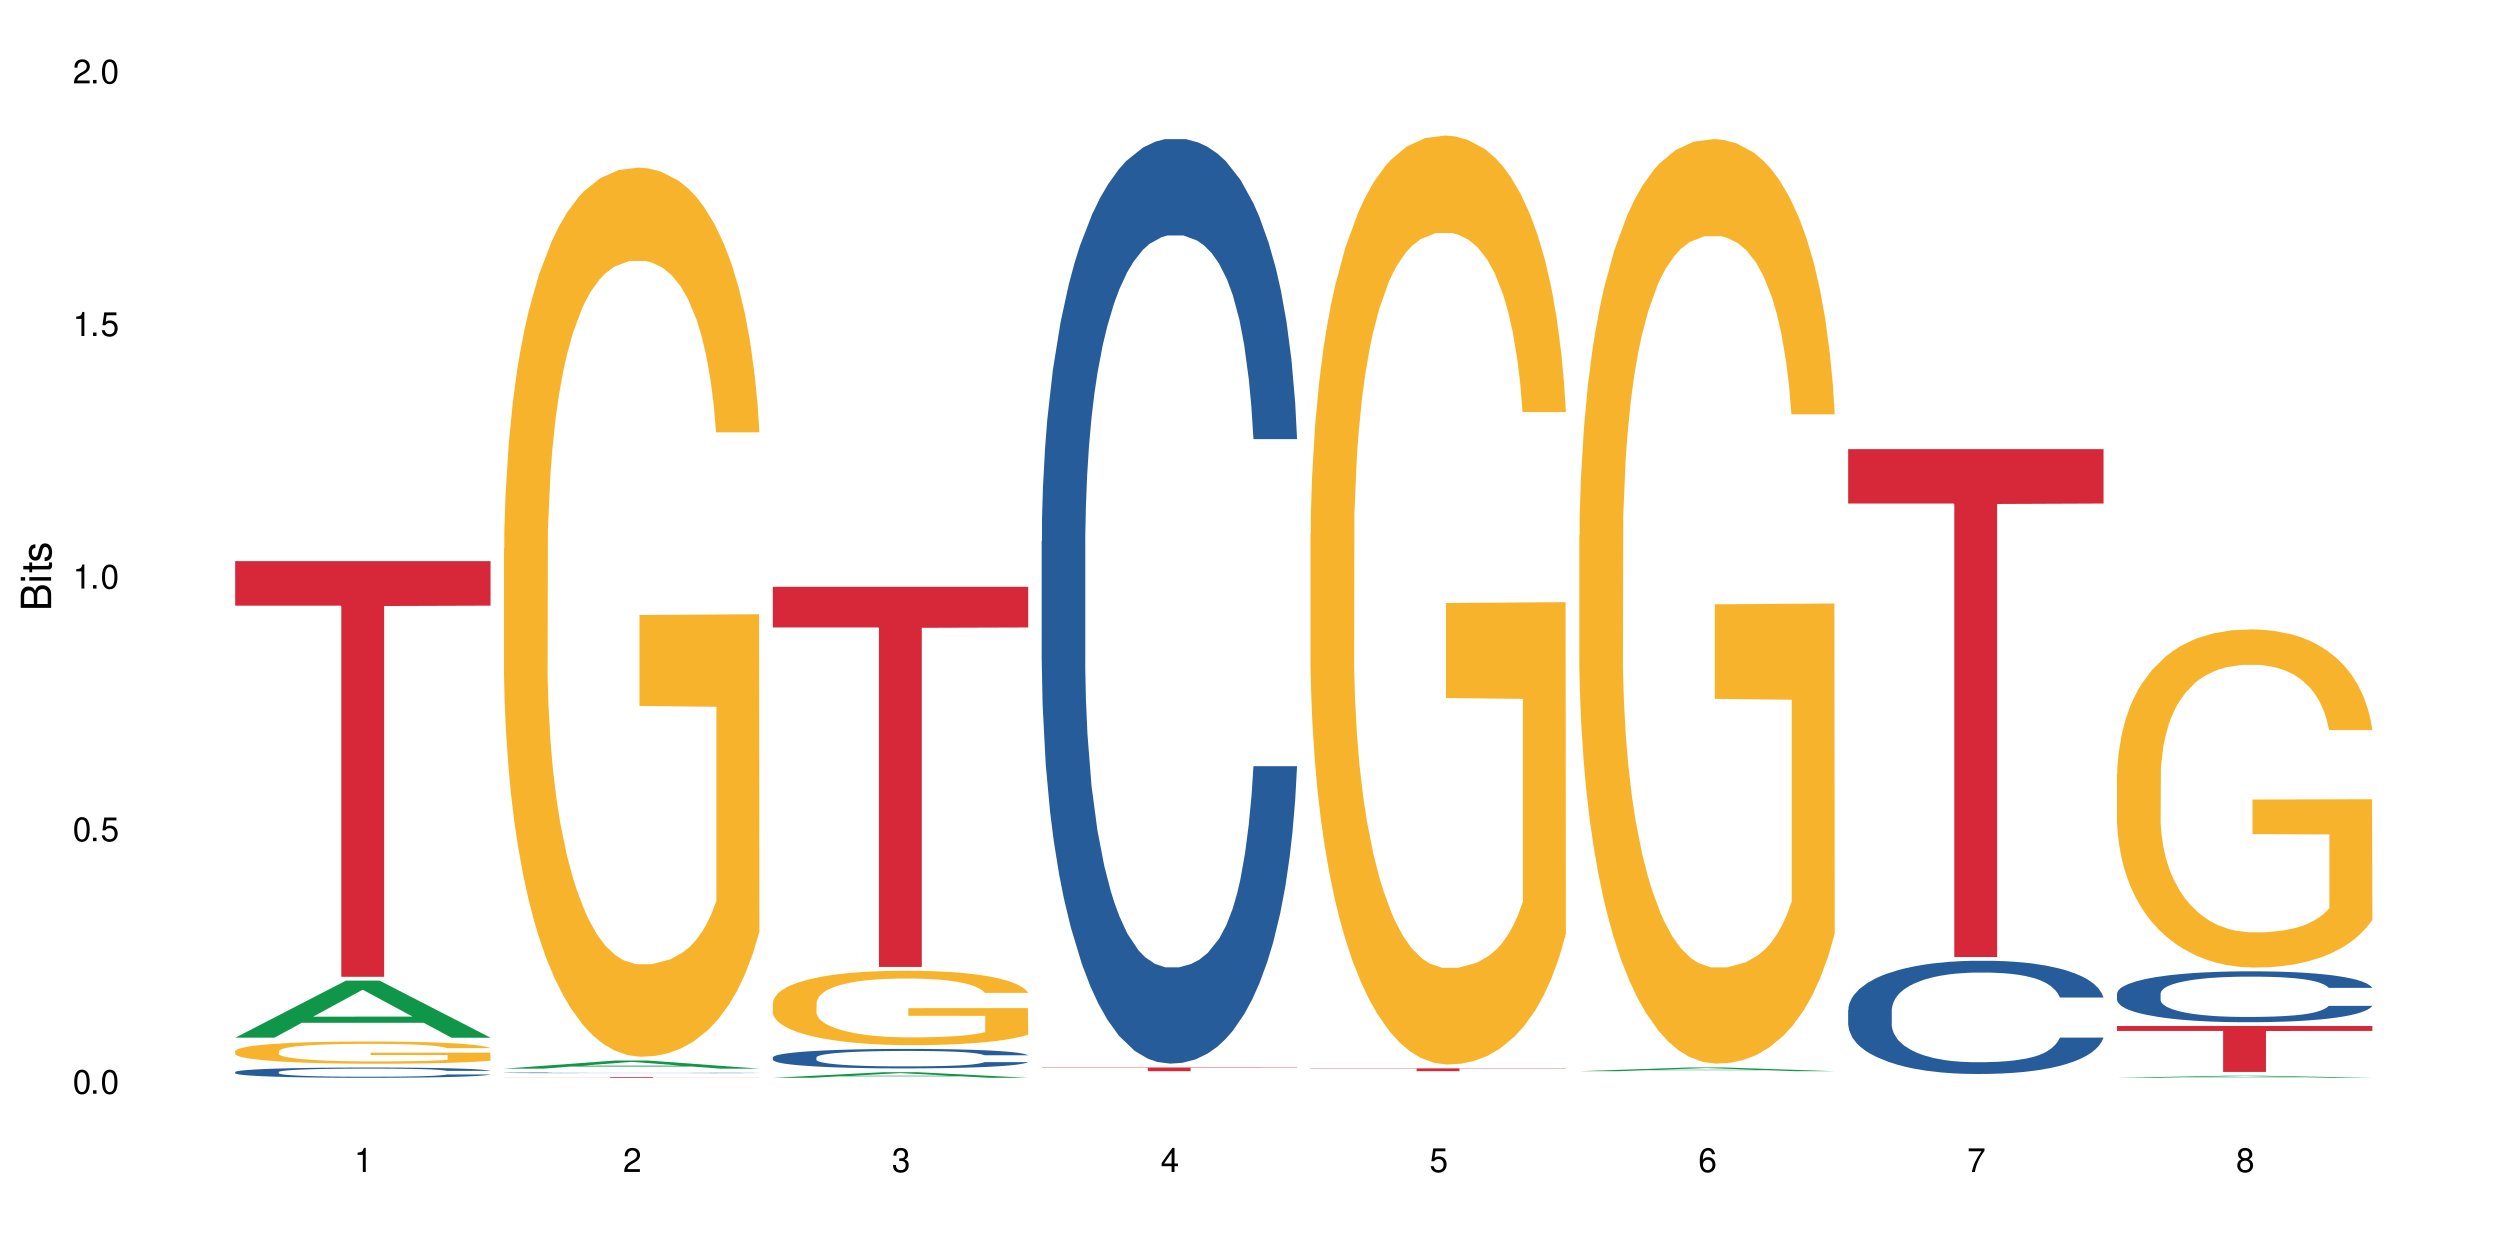 <?xml version="1.0" encoding="UTF-8"?>
<svg xmlns="http://www.w3.org/2000/svg" xmlns:xlink="http://www.w3.org/1999/xlink" width="720" height="360" viewBox="0 0 720 360">
<defs>
<g>
<g id="glyph-0-0">
</g>
<g id="glyph-0-1">
<path d="M 2.641 -6.938 C 2 -6.938 1.422 -6.656 1.078 -6.172 C 0.641 -5.562 0.406 -4.641 0.406 -3.359 C 0.406 -1.016 1.188 0.219 2.641 0.219 C 4.078 0.219 4.859 -1.016 4.859 -3.297 C 4.859 -4.641 4.656 -5.547 4.203 -6.172 C 3.844 -6.656 3.281 -6.938 2.641 -6.938 Z M 2.641 -6.188 C 3.547 -6.188 4 -5.25 4 -3.375 C 4 -1.406 3.562 -0.484 2.625 -0.484 C 1.734 -0.484 1.281 -1.438 1.281 -3.344 C 1.281 -5.25 1.734 -6.188 2.641 -6.188 Z M 2.641 -6.188 "/>
</g>
<g id="glyph-0-2">
<path d="M 1.828 -1 L 0.828 -1 L 0.828 0 L 1.828 0 Z M 1.828 -1 "/>
</g>
<g id="glyph-0-3">
<path d="M 4.562 -6.797 L 1.062 -6.797 L 0.547 -3.094 L 1.328 -3.094 C 1.719 -3.562 2.047 -3.734 2.578 -3.734 C 3.484 -3.734 4.062 -3.109 4.062 -2.094 C 4.062 -1.125 3.484 -0.531 2.578 -0.531 C 1.828 -0.531 1.375 -0.906 1.188 -1.672 L 0.328 -1.672 C 0.453 -1.109 0.547 -0.844 0.75 -0.594 C 1.125 -0.078 1.828 0.219 2.594 0.219 C 3.969 0.219 4.922 -0.781 4.922 -2.219 C 4.922 -3.562 4.031 -4.484 2.719 -4.484 C 2.25 -4.484 1.859 -4.359 1.469 -4.062 L 1.734 -5.969 L 4.562 -5.969 Z M 4.562 -6.797 "/>
</g>
<g id="glyph-0-4">
<path d="M 2.484 -4.938 L 2.484 0 L 3.328 0 L 3.328 -6.938 L 2.766 -6.938 C 2.469 -5.875 2.281 -5.734 0.984 -5.562 L 0.984 -4.938 Z M 2.484 -4.938 "/>
</g>
<g id="glyph-0-5">
<path d="M 4.859 -0.828 L 1.281 -0.828 C 1.359 -1.406 1.672 -1.781 2.5 -2.281 L 3.469 -2.828 C 4.406 -3.344 4.906 -4.062 4.906 -4.906 C 4.906 -5.484 4.672 -6.031 4.266 -6.406 C 3.859 -6.766 3.375 -6.938 2.719 -6.938 C 1.859 -6.938 1.219 -6.625 0.844 -6.031 C 0.609 -5.672 0.5 -5.234 0.484 -4.531 L 1.328 -4.531 C 1.359 -5.016 1.406 -5.281 1.531 -5.516 C 1.75 -5.938 2.188 -6.203 2.703 -6.203 C 3.469 -6.203 4.031 -5.641 4.031 -4.891 C 4.031 -4.344 3.719 -3.859 3.125 -3.516 L 2.234 -3 C 0.812 -2.172 0.406 -1.531 0.328 -0.016 L 4.859 -0.016 Z M 4.859 -0.828 "/>
</g>
<g id="glyph-0-6">
<path d="M 2.125 -3.188 L 2.578 -3.188 C 3.5 -3.188 3.984 -2.766 3.984 -1.922 C 3.984 -1.062 3.469 -0.531 2.594 -0.531 C 1.656 -0.531 1.203 -1 1.156 -2.016 L 0.312 -2.016 C 0.344 -1.453 0.438 -1.094 0.609 -0.781 C 0.953 -0.109 1.625 0.219 2.547 0.219 C 3.953 0.219 4.859 -0.625 4.859 -1.938 C 4.859 -2.828 4.516 -3.297 3.703 -3.594 C 4.344 -3.844 4.656 -4.328 4.656 -5.031 C 4.656 -6.219 3.875 -6.938 2.578 -6.938 C 1.203 -6.938 0.484 -6.172 0.453 -4.703 L 1.297 -4.703 C 1.312 -5.125 1.344 -5.359 1.453 -5.578 C 1.641 -5.969 2.062 -6.203 2.594 -6.203 C 3.344 -6.203 3.797 -5.75 3.797 -5 C 3.797 -4.516 3.609 -4.219 3.25 -4.047 C 3.016 -3.953 2.703 -3.922 2.125 -3.906 Z M 2.125 -3.188 "/>
</g>
<g id="glyph-0-7">
<path d="M 3.141 -1.672 L 3.141 0 L 3.984 0 L 3.984 -1.672 L 4.984 -1.672 L 4.984 -2.438 L 3.984 -2.438 L 3.984 -6.938 L 3.359 -6.938 L 0.266 -2.578 L 0.266 -1.672 Z M 3.141 -2.438 L 1 -2.438 L 3.141 -5.5 Z M 3.141 -2.438 "/>
</g>
<g id="glyph-0-8">
<path d="M 4.781 -5.125 C 4.609 -6.266 3.891 -6.938 2.844 -6.938 C 2.094 -6.938 1.422 -6.578 1.031 -5.953 C 0.594 -5.266 0.406 -4.422 0.406 -3.172 C 0.406 -2 0.578 -1.25 0.984 -0.641 C 1.359 -0.078 1.953 0.219 2.703 0.219 C 3.984 0.219 4.922 -0.75 4.922 -2.094 C 4.922 -3.375 4.062 -4.281 2.844 -4.281 C 2.172 -4.281 1.641 -4.031 1.281 -3.516 C 1.281 -5.234 1.828 -6.188 2.797 -6.188 C 3.391 -6.188 3.797 -5.797 3.938 -5.125 Z M 2.734 -3.531 C 3.547 -3.531 4.062 -2.953 4.062 -2.031 C 4.062 -1.156 3.484 -0.531 2.703 -0.531 C 1.922 -0.531 1.328 -1.188 1.328 -2.078 C 1.328 -2.938 1.906 -3.531 2.734 -3.531 Z M 2.734 -3.531 "/>
</g>
<g id="glyph-0-9">
<path d="M 4.984 -6.797 L 0.438 -6.797 L 0.438 -5.969 L 4.109 -5.969 C 2.5 -3.656 1.828 -2.234 1.328 0 L 2.219 0 C 2.594 -2.172 3.453 -4.047 4.984 -6.094 Z M 4.984 -6.797 "/>
</g>
<g id="glyph-0-10">
<path d="M 3.75 -3.656 C 4.469 -4.094 4.688 -4.438 4.688 -5.078 C 4.688 -6.172 3.844 -6.938 2.641 -6.938 C 1.438 -6.938 0.594 -6.172 0.594 -5.094 C 0.594 -4.438 0.812 -4.094 1.516 -3.656 C 0.734 -3.266 0.359 -2.703 0.359 -1.922 C 0.359 -0.656 1.281 0.219 2.641 0.219 C 3.984 0.219 4.922 -0.656 4.922 -1.922 C 4.922 -2.703 4.531 -3.266 3.75 -3.656 Z M 2.641 -6.188 C 3.359 -6.188 3.812 -5.75 3.812 -5.062 C 3.812 -4.406 3.344 -3.984 2.641 -3.984 C 1.922 -3.984 1.453 -4.406 1.453 -5.078 C 1.453 -5.75 1.922 -6.188 2.641 -6.188 Z M 2.641 -3.266 C 3.484 -3.266 4.062 -2.719 4.062 -1.906 C 4.062 -1.078 3.484 -0.531 2.625 -0.531 C 1.797 -0.531 1.219 -1.094 1.219 -1.906 C 1.219 -2.719 1.781 -3.266 2.641 -3.266 Z M 2.641 -3.266 "/>
</g>
<g id="glyph-1-0">
</g>
<g id="glyph-1-1">
<path d="M 0 -0.953 L 0 -4.891 C 0 -5.719 -0.234 -6.344 -0.734 -6.797 C -1.188 -7.234 -1.812 -7.469 -2.5 -7.469 C -3.547 -7.469 -4.188 -7 -4.625 -5.875 C -4.984 -6.688 -5.625 -7.094 -6.531 -7.094 C -7.172 -7.094 -7.734 -6.859 -8.141 -6.391 C -8.562 -5.922 -8.75 -5.344 -8.75 -4.5 L -8.75 -0.953 Z M -4.984 -2.062 L -7.766 -2.062 L -7.766 -4.219 C -7.766 -4.844 -7.688 -5.203 -7.453 -5.5 C -7.219 -5.812 -6.859 -5.969 -6.375 -5.969 C -5.891 -5.969 -5.531 -5.812 -5.297 -5.5 C -5.062 -5.203 -4.984 -4.844 -4.984 -4.219 Z M -0.984 -2.062 L -4 -2.062 L -4 -4.781 C -4 -5.766 -3.438 -6.359 -2.484 -6.359 C -1.547 -6.359 -0.984 -5.766 -0.984 -4.781 Z M -0.984 -2.062 "/>
</g>
<g id="glyph-1-2">
<path d="M -6.281 -1.797 L -6.281 -0.797 L 0 -0.797 L 0 -1.797 Z M -8.75 -1.797 L -8.75 -0.797 L -7.484 -0.797 L -7.484 -1.797 Z M -8.75 -1.797 "/>
</g>
<g id="glyph-1-3">
<path d="M -6.281 -3.047 L -6.281 -2.016 L -8.016 -2.016 L -8.016 -1.016 L -6.281 -1.016 L -6.281 -0.172 L -5.469 -0.172 L -5.469 -1.016 L -0.719 -1.016 C -0.078 -1.016 0.281 -1.453 0.281 -2.234 C 0.281 -2.5 0.25 -2.719 0.188 -3.047 L -0.641 -3.047 C -0.609 -2.906 -0.594 -2.766 -0.594 -2.562 C -0.594 -2.141 -0.719 -2.016 -1.156 -2.016 L -5.469 -2.016 L -5.469 -3.047 Z M -6.281 -3.047 "/>
</g>
<g id="glyph-1-4">
<path d="M -4.531 -5.25 C -5.766 -5.25 -6.469 -4.422 -6.469 -2.969 C -6.469 -1.516 -5.719 -0.562 -4.547 -0.562 C -3.562 -0.562 -3.094 -1.062 -2.734 -2.562 L -2.516 -3.484 C -2.344 -4.188 -2.094 -4.469 -1.641 -4.469 C -1.047 -4.469 -0.641 -3.875 -0.641 -3 C -0.641 -2.453 -0.797 -2 -1.062 -1.75 C -1.25 -1.594 -1.422 -1.531 -1.875 -1.469 L -1.875 -0.406 C -0.422 -0.453 0.281 -1.266 0.281 -2.922 C 0.281 -4.5 -0.5 -5.516 -1.719 -5.516 C -2.656 -5.516 -3.172 -4.984 -3.469 -3.734 L -3.703 -2.766 C -3.891 -1.953 -4.156 -1.609 -4.594 -1.609 C -5.188 -1.609 -5.547 -2.125 -5.547 -2.938 C -5.547 -3.75 -5.203 -4.172 -4.531 -4.203 Z M -4.531 -5.25 "/>
</g>
</g>
</defs>
<rect x="-72" y="-36" width="864" height="432" fill="rgb(100%, 100%, 100%)" fill-opacity="1"/>
<path fill-rule="nonzero" fill="rgb(6.275%, 58.824%, 28.235%)" fill-opacity="1" d="M 67.73 298.852 L 67.809 298.836 L 99.637 282.418 L 109.301 282.418 L 141.281 298.863 L 130.047 298.863 L 122.031 294.57 L 86.906 294.57 L 79.047 298.852 L 67.73 298.852 L 90.285 292.797 L 118.809 292.781 L 104.586 285.105 L 104.43 285.09 L 104.27 285.137 L 90.207 292.781 L 90.285 292.797 Z M 67.73 298.852 "/>
<path fill-rule="nonzero" fill="rgb(14.51%, 36.078%, 60%)" fill-opacity="1" d="M 67.73 308.734 L 67.82 308.734 L 67.82 308.668 L 68.09 308.566 L 68.719 308.438 L 69.344 308.348 L 70.961 308.188 L 73.203 308.035 L 75.535 307.914 L 77.238 307.844 L 78.766 307.789 L 82.262 307.691 L 84.504 307.637 L 86.926 307.594 L 89.887 307.547 L 92.039 307.52 L 96.883 307.477 L 100.469 307.457 L 103.25 307.449 L 109.262 307.449 L 112.848 307.461 L 115.449 307.473 L 118.32 307.496 L 120.742 307.52 L 124.957 307.578 L 128.727 307.656 L 130.43 307.699 L 133.121 307.781 L 135.184 307.863 L 136.617 307.934 L 138.234 308.035 L 139.668 308.156 L 140.746 308.293 L 141.281 308.41 L 128.727 308.41 L 128.098 308.301 L 127.379 308.219 L 126.035 308.105 L 124.688 308.027 L 122.805 307.949 L 121.102 307.898 L 118.77 307.848 L 116.707 307.812 L 114.555 307.789 L 112.488 307.773 L 108.543 307.758 L 103.969 307.758 L 102.266 307.762 L 98.766 307.785 L 96.883 307.805 L 94.191 307.84 L 92.309 307.875 L 90.066 307.93 L 88.539 307.977 L 86.656 308.047 L 85.312 308.109 L 83.785 308.199 L 82.891 308.266 L 82.082 308.34 L 81.363 308.43 L 80.828 308.523 L 80.469 308.625 L 80.289 308.723 L 80.289 309.141 L 80.469 309.238 L 80.918 309.352 L 82.082 309.516 L 83.785 309.66 L 85.762 309.773 L 87.645 309.855 L 88.719 309.895 L 90.156 309.938 L 92.398 309.988 L 95.629 310.043 L 97.512 310.066 L 100.383 310.086 L 103.34 310.098 L 107.289 310.098 L 110.785 310.086 L 113.117 310.074 L 115.539 310.051 L 118.859 310.008 L 120.922 309.965 L 122.715 309.91 L 124.062 309.859 L 124.957 309.816 L 126.305 309.734 L 127.379 309.641 L 128.188 309.547 L 128.727 309.453 L 141.281 309.453 L 140.746 309.562 L 139.938 309.668 L 139.129 309.746 L 137.875 309.84 L 136.441 309.926 L 134.375 310.02 L 132.672 310.082 L 130.43 310.148 L 128.367 310.199 L 126.125 310.246 L 122.805 310.301 L 120.652 310.328 L 118.32 310.352 L 115.539 310.375 L 112.043 310.395 L 108.273 310.402 L 104.777 310.406 L 101.008 310.402 L 98.227 310.391 L 94.551 310.367 L 89.977 310.316 L 86.656 310.266 L 84.055 310.215 L 81.812 310.16 L 79.301 310.086 L 76.074 309.969 L 74.098 309.875 L 72.754 309.801 L 71.23 309.695 L 70.152 309.602 L 68.898 309.449 L 68 309.258 L 67.73 309.109 Z M 67.73 308.734 "/>
<path fill-rule="nonzero" fill="rgb(96.863%, 70.196%, 16.863%)" fill-opacity="1" d="M 67.73 302.699 L 67.82 302.691 L 67.82 302.574 L 68.18 302.312 L 69.078 301.949 L 70.242 301.652 L 71.5 301.418 L 72.305 301.293 L 73.652 301.117 L 74.816 300.988 L 77.777 300.727 L 81.543 300.48 L 83.609 300.375 L 85.941 300.277 L 89.258 300.164 L 90.785 300.125 L 95.449 300.031 L 100.738 299.973 L 106.57 299.953 L 109.262 299.961 L 112.938 299.984 L 117.961 300.047 L 120.832 300.105 L 123.074 300.164 L 125.406 300.242 L 128.277 300.359 L 130.969 300.5 L 133.121 300.641 L 135.273 300.816 L 137.066 301 L 138.594 301.207 L 139.938 301.453 L 140.746 301.656 L 141.281 301.863 L 128.816 301.863 L 128.098 301.656 L 127.289 301.5 L 125.945 301.305 L 124.598 301.164 L 123.254 301.055 L 120.742 300.902 L 118.59 300.809 L 115.898 300.727 L 113.297 300.676 L 110.336 300.641 L 108.543 300.629 L 103.789 300.629 L 99.484 300.668 L 96.973 300.715 L 95.18 300.762 L 92.668 300.852 L 91.141 300.922 L 90.246 300.969 L 87.555 301.148 L 85.762 301.312 L 84.773 301.422 L 83.52 301.598 L 82.621 301.758 L 81.633 301.992 L 81.098 302.164 L 80.379 302.562 L 80.289 303.617 L 80.559 303.84 L 81.098 304.078 L 81.812 304.289 L 82.891 304.512 L 83.965 304.68 L 85.852 304.91 L 87.465 305.062 L 88.719 305.16 L 91.141 305.32 L 92.129 305.371 L 94.461 305.477 L 96.883 305.559 L 99.844 305.629 L 102.086 305.664 L 105.672 305.691 L 110.246 305.691 L 115.629 305.656 L 119.039 305.609 L 121.371 305.562 L 122.895 305.523 L 124.777 305.457 L 126.125 305.398 L 127.379 305.336 L 128.906 305.238 L 128.906 303.84 L 106.75 303.832 L 106.75 303.176 L 141.195 303.172 L 141.281 305.457 L 139.398 305.617 L 137.066 305.77 L 134.824 305.887 L 132.492 305.984 L 129.176 306.098 L 126.484 306.168 L 122.355 306.25 L 118.59 306.301 L 114.645 306.336 L 111.145 306.355 L 107.02 306.359 L 103.34 306.348 L 99.395 306.312 L 96.254 306.266 L 93.383 306.207 L 90.516 306.133 L 86.926 306.008 L 84.594 305.91 L 82.172 305.785 L 79.75 305.641 L 77.598 305.48 L 76.164 305.359 L 74.727 305.219 L 73.203 305.043 L 71.766 304.844 L 70.691 304.664 L 69.703 304.457 L 68.988 304.266 L 68.27 304.004 L 67.91 303.793 L 67.73 303.609 Z M 67.73 302.699 "/>
<path fill-rule="nonzero" fill="rgb(83.922%, 15.686%, 22.353%)" fill-opacity="1" d="M 67.73 161.609 L 141.281 161.609 L 141.281 174.426 L 110.629 174.535 L 110.629 281.328 L 98.297 281.328 L 98.297 174.648 L 98.117 174.426 L 67.73 174.426 Z M 67.73 161.609 "/>
<path fill-rule="nonzero" fill="rgb(6.275%, 58.824%, 28.235%)" fill-opacity="1" d="M 145.156 307.773 L 145.234 307.77 L 177.059 305.441 L 186.723 305.441 L 218.707 307.773 L 207.469 307.773 L 199.453 307.164 L 164.328 307.164 L 156.469 307.773 L 145.156 307.773 L 167.707 306.914 L 196.23 306.91 L 182.008 305.824 L 181.852 305.82 L 181.695 305.828 L 167.629 306.91 L 167.707 306.914 Z M 145.156 307.773 "/>
<path fill-rule="nonzero" fill="rgb(14.51%, 36.078%, 60%)" fill-opacity="1" d="M 145.156 308.961 L 145.242 308.961 L 145.242 308.957 L 145.512 308.949 L 146.77 308.934 L 148.383 308.922 L 150.625 308.91 L 152.957 308.898 L 154.664 308.895 L 156.188 308.891 L 159.684 308.883 L 161.93 308.879 L 164.352 308.875 L 167.309 308.871 L 169.461 308.871 L 174.305 308.867 L 177.895 308.863 L 190.273 308.863 L 192.875 308.867 L 195.742 308.867 L 198.164 308.871 L 202.383 308.875 L 206.148 308.879 L 207.852 308.883 L 210.543 308.891 L 212.605 308.895 L 214.043 308.902 L 215.656 308.91 L 217.094 308.918 L 218.168 308.93 L 218.707 308.938 L 206.148 308.938 L 205.52 308.93 L 204.805 308.922 L 203.457 308.914 L 202.113 308.91 L 200.23 308.902 L 198.523 308.898 L 196.191 308.895 L 194.129 308.891 L 189.914 308.891 L 185.969 308.887 L 179.688 308.887 L 176.191 308.891 L 174.305 308.891 L 171.613 308.895 L 169.73 308.898 L 167.488 308.902 L 165.965 308.906 L 164.082 308.91 L 162.734 308.914 L 161.211 308.922 L 160.312 308.926 L 159.508 308.934 L 158.789 308.938 L 158.25 308.945 L 157.891 308.953 L 157.711 308.961 L 157.711 308.992 L 157.891 309 L 158.34 309.008 L 159.508 309.023 L 161.211 309.035 L 163.184 309.043 L 165.066 309.047 L 166.145 309.051 L 167.578 309.055 L 169.82 309.059 L 173.051 309.062 L 174.934 309.062 L 177.805 309.066 L 190.543 309.066 L 192.965 309.062 L 196.281 309.059 L 198.344 309.055 L 200.141 309.051 L 201.484 309.047 L 202.383 309.047 L 203.727 309.039 L 204.805 309.031 L 205.609 309.023 L 206.148 309.016 L 218.707 309.016 L 218.168 309.027 L 217.359 309.035 L 216.555 309.039 L 215.297 309.047 L 213.863 309.055 L 211.801 309.062 L 210.094 309.066 L 207.852 309.07 L 205.789 309.074 L 203.547 309.078 L 200.23 309.082 L 198.074 309.086 L 192.965 309.086 L 189.465 309.09 L 175.652 309.09 L 171.973 309.086 L 167.398 309.082 L 164.082 309.078 L 161.48 309.074 L 159.238 309.07 L 156.727 309.066 L 153.496 309.059 L 151.523 309.051 L 150.176 309.043 L 148.652 309.035 L 147.574 309.027 L 146.32 309.016 L 145.422 309.004 L 145.156 308.992 Z M 145.156 308.961 "/>
<path fill-rule="nonzero" fill="rgb(96.863%, 70.196%, 16.863%)" fill-opacity="1" d="M 145.156 157.953 L 145.242 157.719 L 145.242 153.039 L 145.602 142.516 L 146.5 128.016 L 147.664 116.09 L 148.922 106.734 L 149.73 101.824 L 151.074 94.809 L 152.242 89.664 L 155.199 79.137 L 158.969 69.316 L 161.031 65.105 L 163.363 61.129 L 166.684 56.688 L 168.207 55.051 L 172.871 51.309 L 178.164 48.969 L 183.992 48.27 L 186.684 48.5 L 190.363 49.438 L 195.387 52.012 L 198.254 54.348 L 200.496 56.688 L 202.828 59.727 L 205.699 64.406 L 208.391 70.02 L 210.543 75.629 L 212.695 82.645 L 214.492 90.129 L 216.016 98.316 L 217.359 108.137 L 218.168 116.324 L 218.707 124.508 L 206.238 124.508 L 205.52 116.324 L 204.715 110.008 L 203.367 102.293 L 202.023 96.68 L 200.676 92.234 L 198.164 86.156 L 196.012 82.414 L 193.32 79.137 L 190.723 77.035 L 187.762 75.629 L 185.969 75.164 L 181.211 75.164 L 176.906 76.801 L 174.395 78.672 L 172.602 80.543 L 170.09 84.051 L 168.566 86.855 L 167.668 88.727 L 164.977 95.977 L 163.184 102.523 L 162.195 106.969 L 160.941 113.984 L 160.043 120.301 L 159.059 129.652 L 158.52 136.668 L 157.801 152.574 L 157.711 194.668 L 157.98 203.555 L 158.52 213.145 L 159.238 221.562 L 160.312 230.449 L 161.391 237.23 L 163.273 246.352 L 164.887 252.434 L 166.145 256.41 L 168.566 262.723 L 169.551 264.828 L 171.883 269.039 L 174.305 272.312 L 177.266 275.117 L 179.508 276.523 L 183.098 277.691 L 187.672 277.691 L 193.055 276.289 L 196.461 274.418 L 198.793 272.547 L 200.32 270.91 L 202.203 268.336 L 203.547 265.996 L 204.805 263.426 L 206.328 259.449 L 206.328 203.555 L 184.172 203.32 L 184.172 177.129 L 218.617 176.895 L 218.707 268.336 L 216.824 274.652 L 214.492 280.73 L 212.25 285.41 L 209.918 289.383 L 206.598 293.828 L 203.906 296.633 L 199.781 299.91 L 196.012 302.012 L 192.066 303.418 L 188.566 304.117 L 184.441 304.352 L 180.766 303.883 L 176.816 302.48 L 173.68 300.609 L 170.809 298.273 L 167.938 295.23 L 164.352 290.32 L 162.016 286.344 L 159.594 281.434 L 157.172 275.586 L 155.02 269.273 L 153.586 264.359 L 152.152 258.75 L 150.625 251.73 L 149.191 243.781 L 148.113 236.531 L 147.129 228.344 L 146.41 220.629 L 145.691 210.105 L 145.332 201.684 L 145.156 194.434 Z M 145.156 157.953 "/>
<path fill-rule="nonzero" fill="rgb(83.922%, 15.686%, 22.353%)" fill-opacity="1" d="M 145.156 310.18 L 218.707 310.18 L 218.707 310.203 L 188.051 310.203 L 188.051 310.406 L 175.719 310.406 L 175.719 310.203 L 145.156 310.203 Z M 145.156 310.18 "/>
<path fill-rule="nonzero" fill="rgb(6.275%, 58.824%, 28.235%)" fill-opacity="1" d="M 222.578 310.406 L 222.656 310.402 L 254.48 308.789 L 264.148 308.789 L 296.129 310.406 L 284.895 310.406 L 276.879 309.984 L 241.75 309.984 L 233.895 310.406 L 222.578 310.406 L 245.129 309.809 L 273.656 309.809 L 259.434 309.055 L 259.273 309.051 L 259.117 309.055 L 245.051 309.809 L 245.129 309.809 Z M 222.578 310.406 "/>
<path fill-rule="nonzero" fill="rgb(14.51%, 36.078%, 60%)" fill-opacity="1" d="M 222.578 304.531 L 222.668 304.527 L 222.668 304.402 L 222.938 304.207 L 223.562 303.961 L 224.191 303.793 L 225.809 303.492 L 228.051 303.199 L 230.383 302.973 L 232.086 302.84 L 233.609 302.738 L 237.109 302.547 L 239.352 302.449 L 241.773 302.363 L 244.734 302.277 L 246.887 302.223 L 251.73 302.141 L 255.316 302.105 L 258.098 302.09 L 264.109 302.09 L 267.695 302.113 L 270.297 302.137 L 273.168 302.18 L 275.59 302.223 L 279.805 302.336 L 283.57 302.48 L 285.277 302.562 L 287.969 302.723 L 290.031 302.875 L 291.465 303.008 L 293.082 303.199 L 294.516 303.43 L 295.59 303.691 L 296.129 303.91 L 283.57 303.91 L 282.945 303.707 L 282.227 303.547 L 280.883 303.336 L 279.535 303.188 L 277.652 303.039 L 275.949 302.941 L 273.617 302.844 L 271.551 302.781 L 269.398 302.738 L 267.336 302.707 L 263.391 302.676 L 258.816 302.676 L 257.109 302.688 L 253.613 302.727 L 251.73 302.762 L 249.039 302.836 L 247.156 302.902 L 244.914 303.004 L 243.387 303.09 L 241.504 303.223 L 240.16 303.34 L 238.633 303.512 L 237.738 303.641 L 236.93 303.781 L 236.211 303.953 L 235.672 304.133 L 235.316 304.32 L 235.137 304.504 L 235.137 305.301 L 235.316 305.484 L 235.762 305.699 L 236.93 306.012 L 238.633 306.285 L 240.605 306.5 L 242.492 306.652 L 243.566 306.727 L 245.004 306.809 L 247.246 306.91 L 250.473 307.012 L 252.355 307.055 L 255.227 307.094 L 258.188 307.113 L 262.133 307.113 L 265.633 307.094 L 267.965 307.066 L 270.387 307.027 L 273.707 306.941 L 275.77 306.859 L 277.562 306.762 L 278.906 306.664 L 279.805 306.582 L 281.148 306.422 L 282.227 306.25 L 283.035 306.07 L 283.57 305.895 L 296.129 305.895 L 295.59 306.098 L 294.785 306.301 L 293.977 306.449 L 292.723 306.629 L 291.285 306.785 L 289.223 306.965 L 287.52 307.082 L 285.277 307.211 L 283.215 307.309 L 280.973 307.395 L 277.652 307.5 L 275.5 307.551 L 273.168 307.598 L 270.387 307.637 L 266.887 307.672 L 263.121 307.695 L 259.621 307.699 L 255.855 307.688 L 253.074 307.668 L 249.398 307.621 L 244.824 307.531 L 241.504 307.434 L 238.902 307.336 L 236.66 307.23 L 234.148 307.094 L 230.918 306.867 L 228.945 306.695 L 227.602 306.551 L 226.074 306.352 L 225 306.172 L 223.742 305.883 L 222.848 305.52 L 222.578 305.238 Z M 222.578 304.531 "/>
<path fill-rule="nonzero" fill="rgb(96.863%, 70.196%, 16.863%)" fill-opacity="1" d="M 222.578 288.754 L 222.668 288.734 L 222.668 288.34 L 223.027 287.461 L 223.922 286.246 L 225.09 285.25 L 226.344 284.469 L 227.152 284.055 L 228.496 283.469 L 229.664 283.039 L 232.625 282.156 L 236.391 281.336 L 238.453 280.984 L 240.785 280.652 L 244.105 280.281 L 245.629 280.141 L 250.293 279.828 L 255.586 279.633 L 261.418 279.574 L 264.109 279.594 L 267.785 279.672 L 272.809 279.887 L 275.68 280.082 L 277.922 280.281 L 280.254 280.535 L 283.125 280.926 L 285.816 281.395 L 287.969 281.863 L 290.121 282.453 L 291.914 283.078 L 293.438 283.762 L 294.785 284.586 L 295.59 285.27 L 296.129 285.953 L 283.66 285.953 L 282.945 285.27 L 282.137 284.742 L 280.793 284.094 L 279.445 283.625 L 278.102 283.254 L 275.59 282.746 L 273.438 282.434 L 270.746 282.156 L 268.145 281.98 L 265.184 281.863 L 263.391 281.824 L 258.637 281.824 L 254.332 281.961 L 251.82 282.117 L 250.023 282.273 L 247.512 282.57 L 245.988 282.805 L 245.094 282.961 L 242.402 283.566 L 240.605 284.113 L 239.621 284.488 L 238.363 285.074 L 237.469 285.602 L 236.48 286.383 L 235.941 286.973 L 235.227 288.301 L 235.137 291.824 L 235.406 292.566 L 235.941 293.371 L 236.66 294.074 L 237.738 294.816 L 238.812 295.387 L 240.695 296.148 L 242.312 296.656 L 243.566 296.988 L 245.988 297.52 L 246.977 297.695 L 249.309 298.047 L 251.73 298.32 L 254.691 298.555 L 256.934 298.672 L 260.52 298.77 L 265.094 298.77 L 270.477 298.652 L 273.887 298.496 L 276.219 298.34 L 277.742 298.203 L 279.625 297.988 L 280.973 297.793 L 282.227 297.578 L 283.75 297.246 L 283.75 292.566 L 261.598 292.547 L 261.598 290.355 L 296.039 290.336 L 296.129 297.988 L 294.246 298.516 L 291.914 299.023 L 289.672 299.418 L 287.34 299.75 L 284.02 300.121 L 281.328 300.355 L 277.203 300.629 L 273.438 300.805 L 269.488 300.922 L 265.992 300.98 L 261.867 301 L 258.188 300.961 L 254.242 300.844 L 251.102 300.688 L 248.23 300.492 L 245.359 300.238 L 241.773 299.828 L 239.441 299.496 L 237.02 299.082 L 234.598 298.594 L 232.445 298.066 L 231.008 297.656 L 229.574 297.184 L 228.051 296.598 L 226.613 295.934 L 225.539 295.328 L 224.551 294.641 L 223.832 293.996 L 223.117 293.117 L 222.758 292.41 L 222.578 291.805 Z M 222.578 288.754 "/>
<path fill-rule="nonzero" fill="rgb(83.922%, 15.686%, 22.353%)" fill-opacity="1" d="M 222.578 168.992 L 296.129 168.992 L 296.129 180.711 L 265.477 180.812 L 265.477 278.484 L 253.141 278.484 L 253.141 180.918 L 252.965 180.711 L 222.578 180.711 Z M 222.578 168.992 "/>
<path fill-rule="nonzero" fill="rgb(14.51%, 36.078%, 60%)" fill-opacity="1" d="M 300 155.918 L 300.09 155.676 L 300.09 149.836 L 300.359 140.586 L 300.988 128.902 L 301.617 120.871 L 303.23 106.512 L 305.473 92.641 L 307.805 81.93 L 309.508 75.602 L 311.035 70.734 L 314.531 61.73 L 316.773 57.105 L 319.195 52.969 L 322.156 48.828 L 324.309 46.395 L 329.152 42.5 L 332.742 40.797 L 335.52 40.066 L 341.531 40.066 L 345.117 41.043 L 347.719 42.258 L 350.59 44.207 L 353.012 46.395 L 357.227 51.75 L 360.996 58.566 L 362.699 62.461 L 365.391 70.004 L 367.453 77.305 L 368.891 83.633 L 370.504 92.641 L 371.938 103.59 L 373.016 116.004 L 373.555 126.469 L 360.996 126.469 L 360.367 116.734 L 359.648 109.188 L 358.305 99.211 L 356.961 92.152 L 355.074 85.094 L 353.371 80.469 L 351.039 75.844 L 348.977 72.926 L 346.824 70.734 L 344.762 69.273 L 340.812 67.812 L 336.238 67.812 L 334.535 68.301 L 331.035 70.246 L 329.152 71.953 L 326.461 75.359 L 324.578 78.523 L 322.336 83.391 L 320.812 87.527 L 318.926 93.855 L 317.582 99.453 L 316.059 107.484 L 315.16 113.57 L 314.352 120.387 L 313.637 128.418 L 313.098 136.934 L 312.738 145.941 L 312.559 154.703 L 312.559 192.426 L 312.738 201.188 L 313.188 211.41 L 314.352 226.258 L 316.059 239.156 L 318.031 249.379 L 319.914 256.68 L 320.992 260.086 L 322.426 263.98 L 324.668 268.852 L 327.898 273.719 L 329.781 275.664 L 332.652 277.613 L 335.609 278.586 L 339.559 278.586 L 343.055 277.613 L 345.387 276.395 L 347.809 274.449 L 351.129 270.309 L 353.191 266.414 L 354.984 261.793 L 356.332 257.168 L 357.227 253.273 L 358.574 245.727 L 359.648 237.453 L 360.457 228.934 L 360.996 220.66 L 373.555 220.66 L 373.016 230.395 L 372.207 239.887 L 371.402 246.945 L 370.145 255.465 L 368.711 263.008 L 366.645 271.527 L 364.941 277.125 L 362.699 283.211 L 360.637 287.832 L 358.395 291.973 L 355.074 296.84 L 352.922 299.273 L 350.59 301.465 L 347.809 303.41 L 344.312 305.113 L 340.543 306.086 L 337.047 306.332 L 333.277 305.844 L 330.5 304.871 L 326.82 302.68 L 322.246 298.301 L 318.926 293.676 L 316.324 289.051 L 314.082 284.184 L 311.57 277.613 L 308.344 266.902 L 306.371 258.629 L 305.023 251.812 L 303.5 242.32 L 302.422 233.801 L 301.168 220.172 L 300.27 202.891 L 300 189.508 Z M 300 155.918 "/>
<path fill-rule="nonzero" fill="rgb(83.922%, 15.686%, 22.353%)" fill-opacity="1" d="M 300 307.422 L 373.555 307.422 L 373.555 307.535 L 342.898 307.539 L 342.898 308.504 L 330.566 308.504 L 330.566 307.539 L 330.387 307.535 L 300 307.535 Z M 300 307.422 "/>
<path fill-rule="nonzero" fill="rgb(96.863%, 70.196%, 16.863%)" fill-opacity="1" d="M 377.426 153.629 L 377.516 153.383 L 377.516 148.496 L 377.871 137.5 L 378.77 122.352 L 379.938 109.891 L 381.191 100.117 L 382 94.984 L 383.344 87.652 L 384.512 82.277 L 387.469 71.281 L 391.238 61.02 L 393.301 56.621 L 395.633 52.465 L 398.953 47.824 L 400.477 46.113 L 405.141 42.203 L 410.434 39.762 L 416.262 39.027 L 418.953 39.273 L 422.633 40.25 L 427.656 42.938 L 430.527 45.379 L 432.77 47.824 L 435.102 51 L 437.969 55.887 L 440.66 61.754 L 442.812 67.617 L 444.969 74.945 L 446.762 82.766 L 448.285 91.32 L 449.633 101.582 L 450.438 110.133 L 450.977 118.688 L 438.508 118.688 L 437.789 110.133 L 436.984 103.535 L 435.637 95.473 L 434.293 89.609 L 432.949 84.965 L 430.438 78.613 L 428.281 74.703 L 425.594 71.281 L 422.992 69.082 L 420.031 67.617 L 418.238 67.129 L 413.484 67.129 L 409.176 68.84 L 406.664 70.793 L 404.871 72.746 L 402.359 76.414 L 400.836 79.344 L 399.938 81.301 L 397.246 88.875 L 395.453 95.719 L 394.469 100.359 L 393.211 107.691 L 392.312 114.289 L 391.328 124.062 L 390.789 131.391 L 390.07 148.008 L 389.98 191.992 L 390.25 201.277 L 390.789 211.297 L 391.508 220.09 L 392.582 229.375 L 393.66 236.465 L 395.543 245.992 L 397.156 252.348 L 398.414 256.5 L 400.836 263.098 L 401.82 265.297 L 404.156 269.695 L 406.574 273.117 L 409.535 276.047 L 411.777 277.516 L 415.367 278.734 L 419.941 278.734 L 425.324 277.27 L 428.73 275.316 L 431.062 273.359 L 432.59 271.648 L 434.473 268.961 L 435.816 266.52 L 437.074 263.832 L 438.598 259.676 L 438.598 201.277 L 416.441 201.031 L 416.441 173.664 L 450.887 173.422 L 450.977 268.961 L 449.094 275.559 L 446.762 281.914 L 444.52 286.801 L 442.188 290.953 L 438.867 295.598 L 436.176 298.527 L 432.051 301.949 L 428.281 304.148 L 424.336 305.613 L 420.84 306.348 L 416.711 306.594 L 413.035 306.102 L 409.086 304.637 L 405.949 302.684 L 403.078 300.238 L 400.207 297.062 L 396.621 291.93 L 394.289 287.777 L 391.867 282.645 L 389.445 276.535 L 387.293 269.938 L 385.855 264.809 L 384.422 258.945 L 382.895 251.613 L 381.461 243.305 L 380.383 235.73 L 379.398 227.18 L 378.68 219.113 L 377.961 208.117 L 377.605 199.32 L 377.426 191.746 Z M 377.426 153.629 "/>
<path fill-rule="nonzero" fill="rgb(83.922%, 15.686%, 22.353%)" fill-opacity="1" d="M 377.426 307.684 L 450.977 307.684 L 450.977 307.77 L 420.324 307.77 L 420.324 308.5 L 407.988 308.5 L 407.988 307.77 L 377.426 307.77 Z M 377.426 307.684 "/>
<path fill-rule="nonzero" fill="rgb(6.275%, 58.824%, 28.235%)" fill-opacity="1" d="M 454.848 308.504 L 454.926 308.504 L 486.75 307.426 L 496.418 307.426 L 528.398 308.508 L 517.164 308.508 L 509.148 308.223 L 474.023 308.223 L 466.164 308.504 L 454.848 308.504 L 477.402 308.105 L 505.926 308.105 L 491.703 307.602 L 491.387 307.602 L 477.32 308.105 L 477.402 308.105 Z M 454.848 308.504 "/>
<path fill-rule="nonzero" fill="rgb(96.863%, 70.196%, 16.863%)" fill-opacity="1" d="M 454.848 154.102 L 454.938 153.859 L 454.938 148.996 L 455.297 138.055 L 456.191 122.977 L 457.359 110.574 L 458.613 100.848 L 459.422 95.738 L 460.77 88.445 L 461.934 83.094 L 464.895 72.152 L 468.66 61.938 L 470.723 57.562 L 473.055 53.426 L 476.375 48.805 L 477.898 47.105 L 482.562 43.211 L 487.855 40.781 L 493.688 40.051 L 496.379 40.293 L 500.055 41.266 L 505.078 43.941 L 507.949 46.375 L 510.191 48.805 L 512.523 51.969 L 515.395 56.832 L 518.086 62.668 L 520.238 68.504 L 522.391 75.801 L 524.184 83.582 L 525.711 92.094 L 527.055 102.305 L 527.863 110.816 L 528.398 119.328 L 515.934 119.328 L 515.215 110.816 L 514.406 104.25 L 513.062 96.227 L 511.715 90.391 L 510.371 85.77 L 507.859 79.445 L 505.707 75.555 L 503.016 72.152 L 500.414 69.961 L 497.453 68.504 L 495.66 68.016 L 490.906 68.016 L 486.602 69.719 L 484.09 71.664 L 482.297 73.609 L 479.785 77.258 L 478.258 80.176 L 477.363 82.121 L 474.672 89.66 L 472.879 96.469 L 471.891 101.09 L 470.633 108.387 L 469.738 114.953 L 468.75 124.68 L 468.211 131.973 L 467.496 148.512 L 467.406 192.281 L 467.676 201.523 L 468.211 211.496 L 468.93 220.25 L 470.008 229.488 L 471.082 236.543 L 472.965 246.027 L 474.582 252.348 L 475.836 256.484 L 478.258 263.047 L 479.246 265.238 L 481.578 269.613 L 484 273.02 L 486.961 275.938 L 489.203 277.395 L 492.789 278.613 L 497.363 278.613 L 502.746 277.152 L 506.156 275.207 L 508.488 273.262 L 510.012 271.559 L 511.895 268.887 L 513.242 266.453 L 514.496 263.777 L 516.023 259.645 L 516.023 201.523 L 493.867 201.281 L 493.867 174.043 L 528.309 173.801 L 528.398 268.887 L 526.516 275.449 L 524.184 281.773 L 521.941 286.637 L 519.609 290.77 L 516.289 295.391 L 513.602 298.309 L 509.473 301.715 L 505.707 303.902 L 501.758 305.363 L 498.262 306.09 L 494.137 306.336 L 490.457 305.848 L 486.512 304.391 L 483.371 302.445 L 480.5 300.012 L 477.633 296.852 L 474.043 291.742 L 471.711 287.609 L 469.289 282.504 L 466.867 276.422 L 464.715 269.859 L 463.281 264.75 L 461.844 258.914 L 460.32 251.617 L 458.883 243.352 L 457.809 235.812 L 456.82 227.301 L 456.102 219.277 L 455.387 208.332 L 455.027 199.578 L 454.848 192.039 Z M 454.848 154.102 "/>
<path fill-rule="nonzero" fill="rgb(14.51%, 36.078%, 60%)" fill-opacity="1" d="M 532.27 290.895 L 532.359 290.863 L 532.359 290.148 L 532.629 289.016 L 533.258 287.586 L 533.887 286.602 L 535.5 284.844 L 537.742 283.145 L 540.074 281.832 L 541.777 281.059 L 543.305 280.461 L 546.801 279.359 L 549.043 278.793 L 551.465 278.285 L 554.426 277.781 L 556.578 277.48 L 561.422 277.004 L 565.012 276.797 L 567.793 276.707 L 573.801 276.707 L 577.391 276.828 L 579.992 276.977 L 582.859 277.215 L 585.281 277.48 L 589.5 278.137 L 593.266 278.973 L 594.969 279.449 L 597.66 280.375 L 599.723 281.266 L 601.16 282.043 L 602.773 283.145 L 604.207 284.484 L 605.285 286.008 L 605.824 287.289 L 593.266 287.289 L 592.637 286.094 L 591.922 285.172 L 590.574 283.949 L 589.23 283.086 L 587.344 282.223 L 585.641 281.656 L 583.309 281.09 L 581.246 280.73 L 579.094 280.461 L 577.031 280.285 L 573.082 280.105 L 568.508 280.105 L 566.805 280.164 L 563.305 280.402 L 561.422 280.613 L 558.73 281.027 L 556.848 281.418 L 554.605 282.012 L 553.082 282.52 L 551.199 283.293 L 549.852 283.98 L 548.328 284.965 L 547.43 285.707 L 546.621 286.543 L 545.906 287.527 L 545.367 288.57 L 545.008 289.672 L 544.828 290.746 L 544.828 295.363 L 545.008 296.438 L 545.457 297.691 L 546.621 299.508 L 548.328 301.086 L 550.301 302.34 L 552.184 303.234 L 553.262 303.652 L 554.695 304.129 L 556.938 304.723 L 560.168 305.32 L 562.051 305.559 L 564.922 305.797 L 567.883 305.914 L 571.828 305.914 L 575.324 305.797 L 577.656 305.648 L 580.078 305.41 L 583.398 304.902 L 585.461 304.426 L 587.254 303.859 L 588.602 303.293 L 589.5 302.816 L 590.844 301.891 L 591.922 300.879 L 592.727 299.836 L 593.266 298.824 L 605.824 298.824 L 605.285 300.016 L 604.477 301.176 L 603.672 302.043 L 602.414 303.086 L 600.98 304.008 L 598.918 305.051 L 597.211 305.738 L 594.969 306.48 L 592.906 307.047 L 590.664 307.555 L 587.344 308.152 L 585.191 308.449 L 582.859 308.719 L 580.078 308.957 L 576.582 309.164 L 572.816 309.285 L 569.316 309.312 L 565.551 309.254 L 562.77 309.133 L 559.09 308.867 L 554.516 308.328 L 551.199 307.766 L 548.598 307.199 L 546.355 306.602 L 543.844 305.797 L 540.613 304.484 L 538.641 303.473 L 537.293 302.637 L 535.77 301.477 L 534.691 300.434 L 533.438 298.762 L 532.539 296.648 L 532.27 295.008 Z M 532.27 290.895 "/>
<path fill-rule="nonzero" fill="rgb(83.922%, 15.686%, 22.353%)" fill-opacity="1" d="M 532.27 129.355 L 605.824 129.355 L 605.824 145.012 L 575.168 145.148 L 575.168 275.617 L 562.836 275.617 L 562.836 145.285 L 562.656 145.012 L 532.27 145.012 Z M 532.27 129.355 "/>
<path fill-rule="nonzero" fill="rgb(6.275%, 58.824%, 28.235%)" fill-opacity="1" d="M 609.695 310.406 L 609.773 310.406 L 641.598 309.805 L 651.266 309.805 L 683.246 310.406 L 672.008 310.406 L 663.996 310.25 L 628.867 310.25 L 621.012 310.406 L 609.695 310.406 L 632.246 310.184 L 660.773 310.184 L 646.551 309.902 L 646.391 309.902 L 646.234 309.906 L 632.168 310.184 L 632.246 310.184 Z M 609.695 310.406 "/>
<path fill-rule="nonzero" fill="rgb(14.51%, 36.078%, 60%)" fill-opacity="1" d="M 609.695 286.125 L 609.785 286.113 L 609.785 285.789 L 610.055 285.281 L 610.68 284.637 L 611.309 284.195 L 612.922 283.406 L 615.164 282.645 L 617.5 282.055 L 619.203 281.707 L 620.727 281.438 L 624.227 280.941 L 626.469 280.688 L 628.891 280.461 L 631.852 280.23 L 634.004 280.098 L 638.848 279.883 L 642.434 279.789 L 645.215 279.75 L 651.223 279.75 L 654.812 279.805 L 657.414 279.871 L 660.285 279.977 L 662.707 280.098 L 666.922 280.391 L 670.688 280.766 L 672.395 280.98 L 675.086 281.398 L 677.148 281.801 L 678.582 282.148 L 680.195 282.645 L 681.633 283.246 L 682.707 283.93 L 683.246 284.504 L 670.688 284.504 L 670.062 283.969 L 669.344 283.555 L 667.996 283.004 L 666.652 282.617 L 664.77 282.227 L 663.066 281.973 L 660.734 281.719 L 658.668 281.559 L 656.516 281.438 L 654.453 281.355 L 650.508 281.277 L 645.934 281.277 L 644.227 281.305 L 640.73 281.41 L 638.848 281.504 L 636.156 281.691 L 634.273 281.867 L 632.027 282.133 L 630.504 282.363 L 628.621 282.711 L 627.273 283.02 L 625.75 283.461 L 624.852 283.793 L 624.047 284.168 L 623.328 284.613 L 622.789 285.082 L 622.43 285.574 L 622.254 286.059 L 622.254 288.133 L 622.43 288.617 L 622.879 289.18 L 624.047 289.996 L 625.75 290.707 L 627.723 291.27 L 629.605 291.672 L 630.684 291.859 L 632.117 292.074 L 634.363 292.34 L 637.59 292.609 L 639.473 292.715 L 642.344 292.824 L 645.305 292.875 L 649.25 292.875 L 652.75 292.824 L 655.082 292.754 L 657.504 292.648 L 660.82 292.422 L 662.887 292.207 L 664.68 291.953 L 666.023 291.699 L 666.922 291.484 L 668.266 291.066 L 669.344 290.613 L 670.152 290.145 L 670.688 289.688 L 683.246 289.688 L 682.707 290.223 L 681.902 290.746 L 681.094 291.133 L 679.84 291.605 L 678.402 292.02 L 676.34 292.488 L 674.637 292.797 L 672.395 293.129 L 670.332 293.387 L 668.086 293.613 L 664.77 293.879 L 662.617 294.016 L 660.285 294.137 L 657.504 294.242 L 654.004 294.336 L 650.238 294.391 L 646.738 294.402 L 642.973 294.375 L 640.191 294.324 L 636.516 294.203 L 631.941 293.961 L 628.621 293.707 L 626.02 293.453 L 623.777 293.184 L 621.266 292.824 L 618.035 292.234 L 616.062 291.777 L 614.719 291.402 L 613.191 290.879 L 612.117 290.41 L 610.859 289.66 L 609.965 288.711 L 609.695 287.973 Z M 609.695 286.125 "/>
<path fill-rule="nonzero" fill="rgb(96.863%, 70.196%, 16.863%)" fill-opacity="1" d="M 609.695 222.977 L 609.785 222.887 L 609.785 221.105 L 610.145 217.105 L 611.039 211.59 L 612.207 207.055 L 613.461 203.496 L 614.27 201.625 L 615.613 198.957 L 616.781 197 L 619.742 193 L 623.508 189.262 L 625.57 187.66 L 627.902 186.148 L 631.223 184.457 L 632.746 183.836 L 637.41 182.414 L 642.703 181.523 L 648.535 181.258 L 651.223 181.344 L 654.902 181.703 L 659.926 182.68 L 662.797 183.57 L 665.039 184.457 L 667.371 185.617 L 670.242 187.395 L 672.93 189.527 L 675.086 191.664 L 677.238 194.332 L 679.031 197.18 L 680.555 200.293 L 681.902 204.027 L 682.707 207.141 L 683.246 210.254 L 670.777 210.254 L 670.062 207.141 L 669.254 204.738 L 667.91 201.805 L 666.562 199.668 L 665.219 197.98 L 662.707 195.668 L 660.555 194.242 L 657.863 193 L 655.262 192.199 L 652.301 191.664 L 650.508 191.484 L 645.754 191.484 L 641.449 192.109 L 638.938 192.82 L 637.141 193.531 L 634.629 194.867 L 633.105 195.934 L 632.207 196.645 L 629.52 199.402 L 627.723 201.895 L 626.738 203.582 L 625.48 206.254 L 624.586 208.652 L 623.598 212.211 L 623.059 214.879 L 622.344 220.93 L 622.254 236.941 L 622.52 240.32 L 623.059 243.969 L 623.777 247.172 L 624.852 250.551 L 625.93 253.129 L 627.812 256.598 L 629.43 258.914 L 630.684 260.426 L 633.105 262.824 L 634.094 263.625 L 636.426 265.227 L 638.848 266.473 L 641.805 267.539 L 644.047 268.074 L 647.637 268.52 L 652.211 268.52 L 657.594 267.984 L 661 267.273 L 663.332 266.562 L 664.859 265.941 L 666.742 264.961 L 668.086 264.07 L 669.344 263.094 L 670.867 261.582 L 670.867 240.32 L 648.715 240.23 L 648.715 230.27 L 683.156 230.18 L 683.246 264.961 L 681.363 267.363 L 679.031 269.676 L 676.789 271.453 L 674.457 272.965 L 671.137 274.656 L 668.445 275.723 L 664.32 276.969 L 660.555 277.77 L 656.605 278.305 L 653.109 278.57 L 648.98 278.66 L 645.305 278.48 L 641.359 277.949 L 638.219 277.238 L 635.348 276.348 L 632.477 275.191 L 628.891 273.324 L 626.559 271.809 L 624.137 269.941 L 621.715 267.719 L 619.562 265.316 L 618.125 263.449 L 616.691 261.312 L 615.164 258.645 L 613.73 255.621 L 612.656 252.863 L 611.668 249.75 L 610.949 246.816 L 610.234 242.812 L 609.875 239.609 L 609.695 236.852 Z M 609.695 222.977 "/>
<path fill-rule="nonzero" fill="rgb(83.922%, 15.686%, 22.353%)" fill-opacity="1" d="M 609.695 295.492 L 683.246 295.492 L 683.246 296.906 L 652.594 296.922 L 652.594 308.715 L 640.258 308.715 L 640.258 296.934 L 640.082 296.906 L 609.695 296.906 Z M 609.695 295.492 "/>
<g fill="rgb(0%, 0%, 0%)" fill-opacity="1">
<use xlink:href="#glyph-0-1" x="20.965" y="314.993"/>
<use xlink:href="#glyph-0-2" x="25.965" y="314.993"/>
<use xlink:href="#glyph-0-1" x="28.965" y="314.993"/>
</g>
<g fill="rgb(0%, 0%, 0%)" fill-opacity="1">
<use xlink:href="#glyph-0-1" x="20.965" y="242.251"/>
<use xlink:href="#glyph-0-2" x="25.965" y="242.251"/>
<use xlink:href="#glyph-0-3" x="28.965" y="242.251"/>
</g>
<g fill="rgb(0%, 0%, 0%)" fill-opacity="1">
<use xlink:href="#glyph-0-4" x="20.965" y="169.509"/>
<use xlink:href="#glyph-0-2" x="25.965" y="169.509"/>
<use xlink:href="#glyph-0-1" x="28.965" y="169.509"/>
</g>
<g fill="rgb(0%, 0%, 0%)" fill-opacity="1">
<use xlink:href="#glyph-0-4" x="20.965" y="96.767"/>
<use xlink:href="#glyph-0-2" x="25.965" y="96.767"/>
<use xlink:href="#glyph-0-3" x="28.965" y="96.767"/>
</g>
<g fill="rgb(0%, 0%, 0%)" fill-opacity="1">
<use xlink:href="#glyph-0-5" x="20.965" y="24.024"/>
<use xlink:href="#glyph-0-2" x="25.965" y="24.024"/>
<use xlink:href="#glyph-0-1" x="28.965" y="24.024"/>
</g>
<g fill="rgb(0%, 0%, 0%)" fill-opacity="1">
<use xlink:href="#glyph-0-4" x="102.008" y="337.532"/>
</g>
<g fill="rgb(0%, 0%, 0%)" fill-opacity="1">
<use xlink:href="#glyph-0-5" x="179.43" y="337.532"/>
</g>
<g fill="rgb(0%, 0%, 0%)" fill-opacity="1">
<use xlink:href="#glyph-0-6" x="256.855" y="337.532"/>
</g>
<g fill="rgb(0%, 0%, 0%)" fill-opacity="1">
<use xlink:href="#glyph-0-7" x="334.277" y="337.532"/>
</g>
<g fill="rgb(0%, 0%, 0%)" fill-opacity="1">
<use xlink:href="#glyph-0-3" x="411.699" y="337.532"/>
</g>
<g fill="rgb(0%, 0%, 0%)" fill-opacity="1">
<use xlink:href="#glyph-0-8" x="489.125" y="337.532"/>
</g>
<g fill="rgb(0%, 0%, 0%)" fill-opacity="1">
<use xlink:href="#glyph-0-9" x="566.547" y="337.532"/>
</g>
<g fill="rgb(0%, 0%, 0%)" fill-opacity="1">
<use xlink:href="#glyph-0-10" x="643.969" y="337.532"/>
</g>
<g fill="rgb(0%, 0%, 0%)" fill-opacity="1">
<use xlink:href="#glyph-1-1" x="14.725" y="176.012"/>
<use xlink:href="#glyph-1-2" x="14.725" y="168.012"/>
<use xlink:href="#glyph-1-3" x="14.725" y="165.012"/>
<use xlink:href="#glyph-1-4" x="14.725" y="162.012"/>
</g>
</svg>
